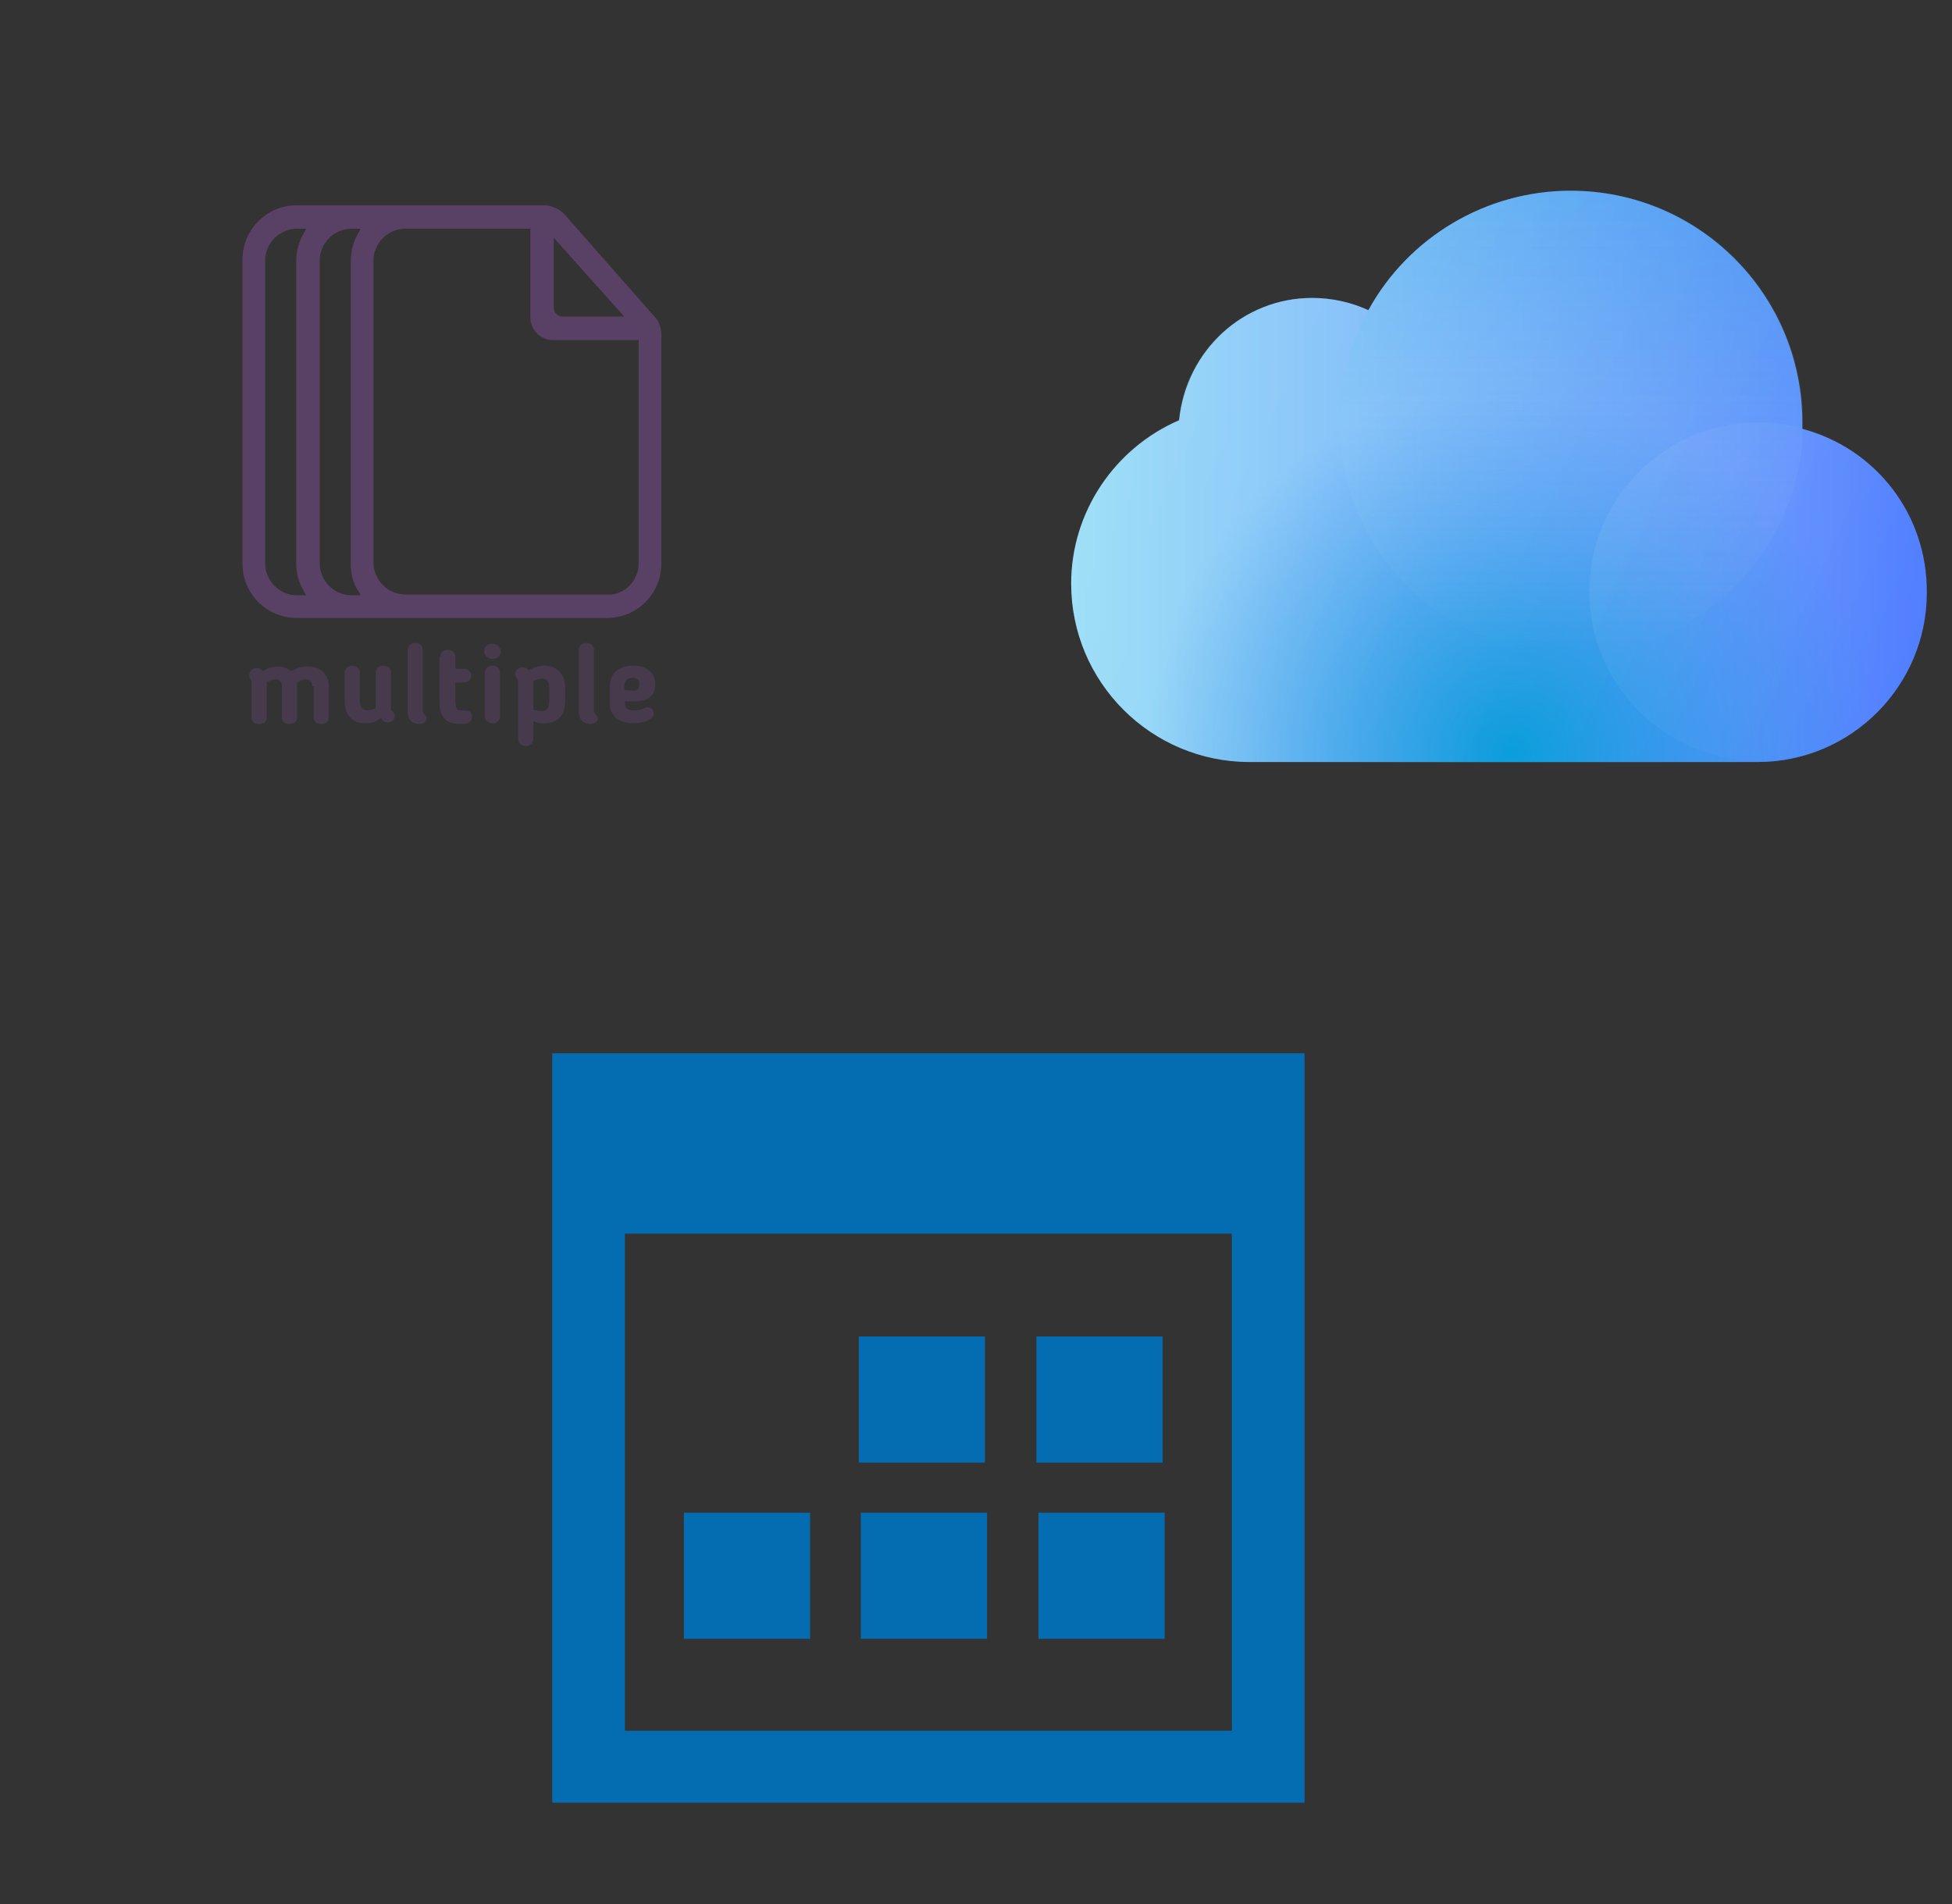 ﻿<?xml version="1.0" encoding="utf-8"?>
<!DOCTYPE svg PUBLIC "-//W3C//DTD SVG 1.1//EN" "http://www.w3.org/Graphics/SVG/1.1/DTD/svg11.dtd">
<svg width="1025" height="1000" xmlns="http://www.w3.org/2000/svg" xmlns:xlink="http://www.w3.org/1999/xlink" xmlns:xml="http://www.w3.org/XML/1998/namespace" version="1.1">
  <rect width="100%" height="100%" fill="#333333" stroke="none"/>
  <svg x="0" y="0" width="475" height="500" viewBox="0, 0, 68, 125.7" xml:space="preserve" id="Layer_1" enable-background="new 0 0 68 125.7" xmlns="http://www.w3.org/2000/svg" xmlns:xlink="http://www.w3.org/1999/xlink" xmlns:xml="http://www.w3.org/XML/1998/namespace" version="1.1">
    <style type="text/css">
	.st0{opacity:0.5;}
	.st1{fill:#594165;}
</style>
    <g>
      <g opacity="0.5" class="st0">
        <path d="M15.5 90.6 C15.5 90.1 15.2 89.7 14.7 89.7 C14.3 89.7 13.9 89.9 13.5 90.2 C13.5 90.3 13.5 90.4 13.5 90.6 L13.5 94.7 C13.5 95.2 13.2 95.6 12.5 95.6 C11.8 95.6 11.5 95.2 11.5 94.7 L11.5 90.9 C11.5 90.2 11.4 89.7 10.7 89.7 C10.3 89.7 9.9 89.9 9.5 90.1 C9.5 90.1 9.5 90.2 9.5 90.3 L9.5 94.7 C9.5 95.2 9.2 95.6 8.5 95.6 C7.8 95.6 7.5 95.2 7.5 94.7 L7.5 90.3 C7.5 89.8 7.4 89.8 7.4 89.7 C7.2 89.4 7.2 89.3 7.2 89.1 C7.2 88.6 7.7 88.2 8.2 88.2 C8.5 88.2 8.8 88.4 9 88.6 C9.7 88.2 10.3 88 11 88 C11.6 88 12.2 88.2 12.7 88.6 C13.5 88.2 14.1 88 14.9 88 C16.6 88 17.7 89.1 17.7 90.6 L17.7 94.7 C17.7 95.2 17.4 95.6 16.7 95.6 C16 95.6 15.7 95.2 15.7 94.7 L15.7 90.6 z" class="st1" style="fill:#594165;" />
        <path d="M22.5 95.5 C20.7 95.5 19.8 94.3 19.8 92.6 L19.8 88.8 C19.8 88.3 20.2 87.9 20.8 87.9 C21.4 87.9 21.8 88.3 21.8 88.8 L21.8 92.6 C21.8 93.3 22.1 93.8 22.8 93.8 C23.1 93.8 23.5 93.7 23.9 93.5 C23.9 93.4 23.9 93.3 23.9 93.2 L23.9 88.8 C23.9 88.3 24.2 87.9 24.9 87.9 C25.6 87.9 25.9 88.3 25.9 88.8 L25.9 93.5 C25.9 93.7 26 93.8 26.2 94 C26.3 94.1 26.4 94.3 26.4 94.5 C26.4 95.1 25.9 95.4 25.5 95.4 C25.1 95.4 24.8 95.2 24.6 94.8 C23.8 95.4 23.1 95.5 22.5 95.5 z" class="st1" style="fill:#594165;" />
        <path d="M28.1 93.8 L28.1 85.8 C28.1 85.3 28.5 84.9 29.1 84.9 C29.7 84.9 30.1 85.3 30.1 85.8 L30.1 93.7 C30.1 94 30.1 94.1 30.3 94.3 C30.4 94.5 30.6 94.5 30.6 94.8 C30.6 95.3 30.2 95.6 29.5 95.6 C29 95.5 28.1 95.4 28.1 93.8 z" class="st1" style="fill:#594165;" />
        <path d="M32.4 86.7 C32.4 86.2 32.8 85.8 33.4 85.8 C34 85.8 34.4 86.2 34.4 86.7 L34.4 88.3 L35.5 88.3 C36 88.3 36.5 88.7 36.5 89.2 C36.5 89.7 36.1 90.1 35.5 90.1 L34.4 90.1 L34.4 92.3 C34.4 93.4 34.5 93.8 35.2 93.8 C35.3 93.8 35.4 93.8 35.4 93.8 C36.3 93.8 36.6 94 36.6 94.6 C36.6 95.4 35.9 95.6 35.2 95.6 C32.9 95.6 32.3 94.5 32.3 92.5 L32.3 86.7 z" class="st1" style="fill:#594165;" />
        <path d="M39.3 87 C38.7 87 38.2 86.5 38.2 86 C38.2 85.4 38.7 85 39.3 85 C39.9 85 40.4 85.5 40.4 86 C40.4 86.6 39.9 87 39.3 87 z M40.3 94.6 C40.3 95.1 39.9 95.5 39.3 95.5 C38.7 95.5 38.3 95.1 38.3 94.6 L38.3 88.8 C38.3 88.3 38.7 87.9 39.3 87.9 C39.9 87.9 40.3 88.3 40.3 88.8 L40.3 94.6 z" class="st1" style="fill:#594165;" />
        <path d="M44.7 95.2 L44.7 97.6 C44.7 98.1 44.3 98.5 43.7 98.5 C43.1 98.5 42.7 98.1 42.7 97.6 L42.7 90.2 C42.7 89.9 42.7 89.7 42.5 89.5 C42.4 89.4 42.3 89.2 42.3 89 C42.3 88.5 42.8 88.1 43.3 88.1 C43.6 88.1 43.9 88.3 44.1 88.5 C44.8 88.1 45.4 87.9 46.2 87.9 C47.9 87.9 48.9 89.1 48.9 90.8 L48.9 92.5 C48.9 94.2 48.2 95.5 46.1 95.5 C45.6 95.5 45.2 95.5 44.7 95.2 z M44.7 93.7 C45.1 93.8 45.5 93.9 45.8 93.9 C46.5 93.9 46.8 93.5 46.8 92.5 L46.8 90.8 C46.8 90 46.5 89.6 45.8 89.6 C45.5 89.6 45.1 89.7 44.7 89.9 C44.7 90 44.7 90.1 44.7 90.2 L44.7 93.7 z" class="st1" style="fill:#594165;" />
        <path d="M50.7 93.8 L50.7 85.8 C50.7 85.3 51.1 84.9 51.7 84.9 C52.3 84.9 52.7 85.3 52.7 85.8 L52.7 93.7 C52.7 94 52.7 94.1 52.9 94.3 C53 94.5 53.2 94.5 53.2 94.8 C53.2 95.3 52.8 95.6 52.1 95.6 C51.6 95.5 50.7 95.4 50.7 93.8 z" class="st1" style="fill:#594165;" />
        <path d="M56.8 92.6 L56.8 93 C56.8 93.5 57.2 93.8 58 93.8 C58.5 93.8 58.8 93.7 59.3 93.5 C59.4 93.5 59.5 93.4 59.7 93.4 C60.4 93.4 60.6 93.9 60.6 94.2 C60.6 95.2 58.7 95.5 57.8 95.5 C55.9 95.5 54.8 94.4 54.8 92.9 L54.8 90.5 C54.8 89 55.9 87.9 57.9 87.9 C59.8 87.9 60.8 88.9 60.8 90.4 C60.8 91.8 59.9 92.6 58 92.6 C57.5 92.6 57.2 92.6 56.8 92.6 z M57.8 89.5 C57.1 89.5 56.7 89.9 56.7 90.5 L56.7 91.1 C57.2 91.1 57.6 91.2 57.8 91.2 C58.4 91.2 58.7 91 58.7 90.4 C58.7 89.7 58.4 89.5 57.8 89.5 z" class="st1" style="fill:#594165;" />
      </g>
      <path d="M48.9 28.4 C48.2 27.6 47.1 27.1 46.1 27.1 L13.5 27.1 C9.5 27.1 6.3 30.3 6.3 34.3 L6.3 74.4 C6.3 78.4 9.5 81.6 13.5 81.6 L54.4 81.6 C58.4 81.6 61.6 78.4 61.6 74.4 L61.6 44.2 C61.6 43.3 61.3 42.4 60.6 41.7 L48.9 28.4 z M47.4 31.4 L56.7 41.8 L48.6 41.8 C47.9 41.8 47.4 41.3 47.4 40.6 L47.4 31.4 z M14.5 78.2 L14.7 78.6 L13.5 78.6 C11.2 78.6 9.3 76.7 9.3 74.4 L9.3 34.4 C9.3 32.1 11.2 30.2 13.5 30.2 L14.7 30.2 L14.5 30.6 C13.8 31.7 13.4 33.1 13.4 34.4 L13.4 74.5 C13.4 75.8 13.8 77.1 14.5 78.2 z M21.7 78.2 L21.9 78.6 L20.7 78.6 C18.4 78.6 16.5 76.7 16.5 74.4 L16.5 34.4 C16.5 32.1 18.4 30.2 20.7 30.2 L21.9 30.2 L21.7 30.6 C21 31.7 20.6 33.1 20.6 34.4 L20.6 74.5 C20.6 75.8 20.9 77.1 21.7 78.2 z M58.6 74.4 C58.6 76.5 57 78.3 55 78.5 L55 78.5 L54.4 78.5 L27.8 78.5 C25.5 78.5 23.6 76.6 23.6 74.3 L23.6 34.4 C23.6 32.1 25.5 30.2 27.8 30.2 L44.3 30.2 L44.3 41.9 C44.3 43.5 45.6 44.9 47.3 44.9 L58.6 44.9 L58.6 74.4 z" class="st1" style="fill:#594165;" />
    </g>
  </svg>
  <svg x="550" y="0" width="475" height="500" viewBox="0, 0, 125.7, 125.7" xml:space="preserve" id="Layer_1#1" enable-background="new 0 0 125.7 125.7" xmlns="http://www.w3.org/2000/svg" xmlns:xlink="http://www.w3.org/1999/xlink" xmlns:xml="http://www.w3.org/XML/1998/namespace" version="1.1">
    <style type="text/css">
	.st0{fill:#FFA000;}
	.st1{fill:#FFCA28;}
	.st2{fill:#F7F7F7;}
	.st3{fill:#594165;}
	.st4{fill:#FFFFFF;}
	.st5{opacity:0.9;fill:#FFFFFF;}
	.st6{fill:#4885ED;}
	.st7{fill:#F7F7F7;stroke:#594165;stroke-width:4;stroke-miterlimit:10;}
	.st8{fill:#E0412F;}
	.st9{fill-rule:evenodd;clip-rule:evenodd;fill:#606161;}
	.st10{fill:none;stroke:#58ABF4;stroke-width:0.25;stroke-miterlimit:10;}
	.st11{fill:#036EB1;}
	.st12{fill:#A4C639;}
	.st13{fill:none;stroke:#E0412F;stroke-miterlimit:10;}
	.st14{fill:#046DB2;}
	.st15{fill-rule:evenodd;clip-rule:evenodd;fill:#528FF5;}
	.st16{fill-rule:evenodd;clip-rule:evenodd;fill:#417BE6;}
	.st17{fill-rule:evenodd;clip-rule:evenodd;fill:#4881E8;}
	.st18{fill-rule:evenodd;clip-rule:evenodd;fill:#FBC013;}
	.st19{fill-rule:evenodd;clip-rule:evenodd;fill:#FFFFFF;}
	.st20{fill:#E5E5E5;}
	.st21{fill:#DF871E;}
	.st22{fill:#B6B6B6;}
	.st23{fill:#8C5BA4;}
	.st24{fill:#8DC652;}
	.st25{fill:#497FC1;}
	.st26{fill:#919191;}
	.st27{fill-rule:evenodd;clip-rule:evenodd;fill:#8E8E8E;}
	.st28{fill:#8E8E8E;}
	.st29{fill:#EB3D01;}
	.st30{fill:#F57F20;}
	.st31{fill:#ED7E01;}
	.st32{fill-rule:evenodd;clip-rule:evenodd;fill:#046DB2;}
	.st33{fill:#E0E2E2;}
	.st34{fill:#47D86F;}
	.st35{fill:#4FC9F8;}
	.st36{fill:#FF9327;}
	.st37{fill:#C9C8C4;}
	.st38{fill:#9A9A9A;}
	.st39{fill:none;stroke:#C4C4C4;stroke-width:0.75;stroke-miterlimit:10;}
	.st40{fill:#F2F2F2;}
	.st41{fill:#F14336;}
	.st42{fill:#D32E2A;}
	.st43{fill:#FBBB00;}
	.st44{fill:#518EF8;}
	.st45{fill:#28B446;}
	.st46{fill:#A3C53A;}
	.st47{fill:#D6D8D7;}
	.st48{fill:#3A5BBC;}
	.st49{fill:url(#icloud_43_);}
	.st50{fill:url(#icloud_44_);}
	.st51{fill:url(#icloud_45_);}
	.st52{fill:url(#icloud_46_);}
	.st53{fill:#FFE168;}
	.st54{fill:#006699;}
	.st55{fill:#F4AE01;}
	.st56{fill:#DD191F;}
	.st57{fill:#323232;}
	.st58{fill:#CDCCCA;}
	.st59{fill:#5199F0;}
	.st60{fill:#791BCC;}
	.st61{fill:#C71D2E;}
	.st62{fill:#32DAC4;}
	.st63{fill:#3C5A99;}
	.st64{fill:#FCB714;}
	.st65{fill:#F06415;}
	.st66{fill:#BDCF31;}
	.st67{fill:#00A1E0;}
	.st68{fill:#00A1E3;}
	.st69{fill:#7AAD3E;}
	.st70{fill:#A50034;}
	.st71{fill:#6B6B6B;}
	.st72{fill:#005DAA;}
	.st73{fill:#EB0028;}
	.st74{fill:#888B8D;}
	.st75{fill:#0C4DA2;}
	.st76{fill:#00BFFF;}
	.st77{fill-rule:evenodd;clip-rule:evenodd;fill:#E81123;}
	.st78{fill:#FF6700;}
	.st79{fill:#00BFFE;}
	.st80{fill:#C4C4C4;}
	.st81{fill:url(#icloud_47_);}
	.st82{fill:url(#icloud_48_);}
	.st83{fill:url(#icloud_49_);}
	.st84{fill:url(#icloud_50_);}
	.st85{fill:#E5E5E5;stroke:#8E8E8E;stroke-width:2;stroke-miterlimit:10;}
	.st86{fill-rule:evenodd;clip-rule:evenodd;fill:#594165;}
	.st87{fill-rule:evenodd;clip-rule:evenodd;fill:#D4D4D4;}
	.st88{fill-rule:evenodd;clip-rule:evenodd;fill:#3669D6;}
	.st89{fill-rule:evenodd;clip-rule:evenodd;fill:#3A81F4;}
	.st90{fill-rule:evenodd;clip-rule:evenodd;fill:#FAFAFA;}
	.st91{fill-rule:evenodd;clip-rule:evenodd;fill:#E0E0E0;}
	.st92{fill:url(#icloud_59_);}
	.st93{opacity:0.2;fill:#56C7DA;enable-background:new    ;}
	.st94{fill:url(#icloud_60_);}
	.st95{fill:url(#icloud_61_);}
	.st96{fill:url(#icloud_62_);}
	.st97{fill:url(#icloud_63_);}
	.st98{fill:url(#icloud_64_);}
</style>
    <g>
      <linearGradient x1="45.968" y1="-383.056" x2="10.048" y2="-407.416" gradientUnits="userSpaceOnUse" gradientTransform="matrix(1, 0, 0, -1, 0, -317.422)" id="icloud_2_">
        <stop offset="0%" stop-color="white" stop-opacity="0" />
        <stop offset="100%" stop-color="white" stop-opacity="0.06" />
      </linearGradient>
      <circle cx="28.2" cy="77.7" r="24.8" style="fill:url(#icloud_2_);" />
      <circle cx="36.8" cy="56.7" r="18.6" enable-background="new" opacity="0.2" class="st93" style="fill:#56C7DA;" />
      <g>
        <linearGradient x1="3.392" y1="-380.267" x2="122.298" y2="-380.267" gradientUnits="userSpaceOnUse" gradientTransform="matrix(1, 0, 0, -1, 0, -317.422)" id="icloud_4_">
          <stop offset="0%" stop-color="#95DCF6" />
          <stop offset="100%" stop-color="#507EFF" />
        </linearGradient>
        <path d="M104.9 56.3 C104.9 56 104.9 55.7 104.9 55.4 C104.9 37.6 90.5 23.2 72.7 23.2 C61 23.2 50.2 29.6 44.6 39.8 C42.2 38.7 39.5 38.1 36.8 38.1 C27.2 38.1 19.3 45.4 18.3 55.1 C9.3 59 3.3 67.9 3.3 77.8 C3.3 91.5 14.4 102.6 28.1 102.6 L98.7 102.6 C111.7 102.6 122.2 92 122.2 79.1 C122.3 68.2 115.1 59 104.9 56.3 z" style="fill:url(#icloud_4_);" />
        <radialGradient cx="64.497" cy="-418.663" r="50.525" gradientUnits="userSpaceOnUse" gradientTransform="matrix(1, 0, 0, -1, 0, -317.422)" id="icloud_6_">
          <stop offset="0%" stop-color="#009ADA" />
          <stop offset="100%" stop-color="#1E88E5" stop-opacity="0" />
        </radialGradient>
        <path d="M104.9 56.3 C104.9 56 104.9 55.7 104.9 55.4 C104.9 37.6 90.5 23.2 72.7 23.2 C61 23.2 50.2 29.6 44.6 39.8 C42.2 38.7 39.5 38.1 36.8 38.1 C27.2 38.1 19.3 45.4 18.3 55.1 C9.3 59 3.3 67.9 3.3 77.8 C3.3 91.5 14.4 102.6 28.1 102.6 L98.7 102.6 C111.7 102.6 122.2 92 122.2 79.1 C122.3 68.2 115.1 59 104.9 56.3 z" style="fill:url(#icloud_6_);" />
        <linearGradient x1="77.431" y1="-386.421" x2="120.098" y2="-406.317" gradientUnits="userSpaceOnUse" gradientTransform="matrix(1, 0, 0, -1, 0, -317.422)" id="icloud_8_">
          <stop offset="0%" stop-color="white" stop-opacity="0.06" />
          <stop offset="100%" stop-color="white" stop-opacity="0" />
        </linearGradient>
        <circle cx="98.8" cy="78.9" r="23.5" style="fill:url(#icloud_8_);" />
        <linearGradient x1="72.754" y1="-340.632" x2="72.754" y2="-405.039" gradientUnits="userSpaceOnUse" gradientTransform="matrix(1, 0, 0, -1, 0, -317.422)" id="icloud_10_">
          <stop offset="0%" stop-color="#00ACCD" stop-opacity="0.2" />
          <stop offset="12.74%" stop-color="#1AB4D2" stop-opacity="0.174" />
          <stop offset="40.01%" stop-color="#5CCADF" stop-opacity="0.12" />
          <stop offset="79.29%" stop-color="#C5ECF4" stop-opacity="0.041" />
          <stop offset="100%" stop-color="white" stop-opacity="0" />
        </linearGradient>
        <circle cx="72.8" cy="55.4" r="32.2" style="fill:url(#icloud_10_);" />
        <linearGradient x1="15.565" y1="-363.612" x2="117.779" y2="-411.275" gradientUnits="userSpaceOnUse" gradientTransform="matrix(1, 0, 0, -1, 0, -317.422)" id="icloud_12_">
          <stop offset="0%" stop-color="white" stop-opacity="0.1" />
          <stop offset="100%" stop-color="white" stop-opacity="0" />
        </linearGradient>
        <path d="M104.9 56.3 C104.9 56 104.9 55.7 104.9 55.4 C104.9 37.6 90.5 23.2 72.7 23.2 C61 23.2 50.2 29.6 44.6 39.8 C42.2 38.7 39.5 38.1 36.8 38.1 C27.2 38.1 19.3 45.4 18.3 55.1 C9.3 59 3.3 67.9 3.3 77.8 C3.3 91.5 14.4 102.6 28.1 102.6 L98.7 102.6 C111.7 102.6 122.2 92 122.2 79.1 C122.3 68.2 115.1 59 104.9 56.3 z" style="fill:url(#icloud_12_);" />
      </g>
    </g>
  </svg>
  <svg x="250" y="500" width="475" height="500" viewBox="0, 0, 131.9, 125.7" xml:space="preserve" id="Layer_1#2" enable-background="new 0 0 131.9 125.7" xmlns="http://www.w3.org/2000/svg" xmlns:xlink="http://www.w3.org/1999/xlink" xmlns:xml="http://www.w3.org/XML/1998/namespace" version="1.1">
    <path d="M11.1 8.2 C47.7 8.2 84.2 8.2 120.8 8.2 C120.8 44.6 120.8 80.9 120.8 117.5 C84.4 117.5 47.8 117.5 11.1 117.5 C11.1 81.2 11.1 44.7 11.1 8.2 z M110.2 107 C110.2 82.7 110.2 58.5 110.2 34.5 C80.5 34.5 51 34.5 21.7 34.5 C21.7 58.8 21.7 82.9 21.7 107 C51.3 107 80.7 107 110.2 107 z M55.8 49.5 L74.2 49.5 L74.2 67.9 L55.8 67.9 L55.8 49.5 z M81.7 49.5 L100.1 49.5 L100.1 67.9 L81.7 67.9 L81.7 49.5 z M30.3 75.2 L48.7 75.2 L48.7 93.6 L30.3 93.6 L30.3 75.2 z M56.1 75.2 L74.5 75.2 L74.5 93.6 L56.1 93.6 L56.1 75.2 z M82 75.2 L100.4 75.2 L100.4 93.6 L82 93.6 L82 75.2 z" style="fill:#046DB2;" />
  </svg>
</svg>